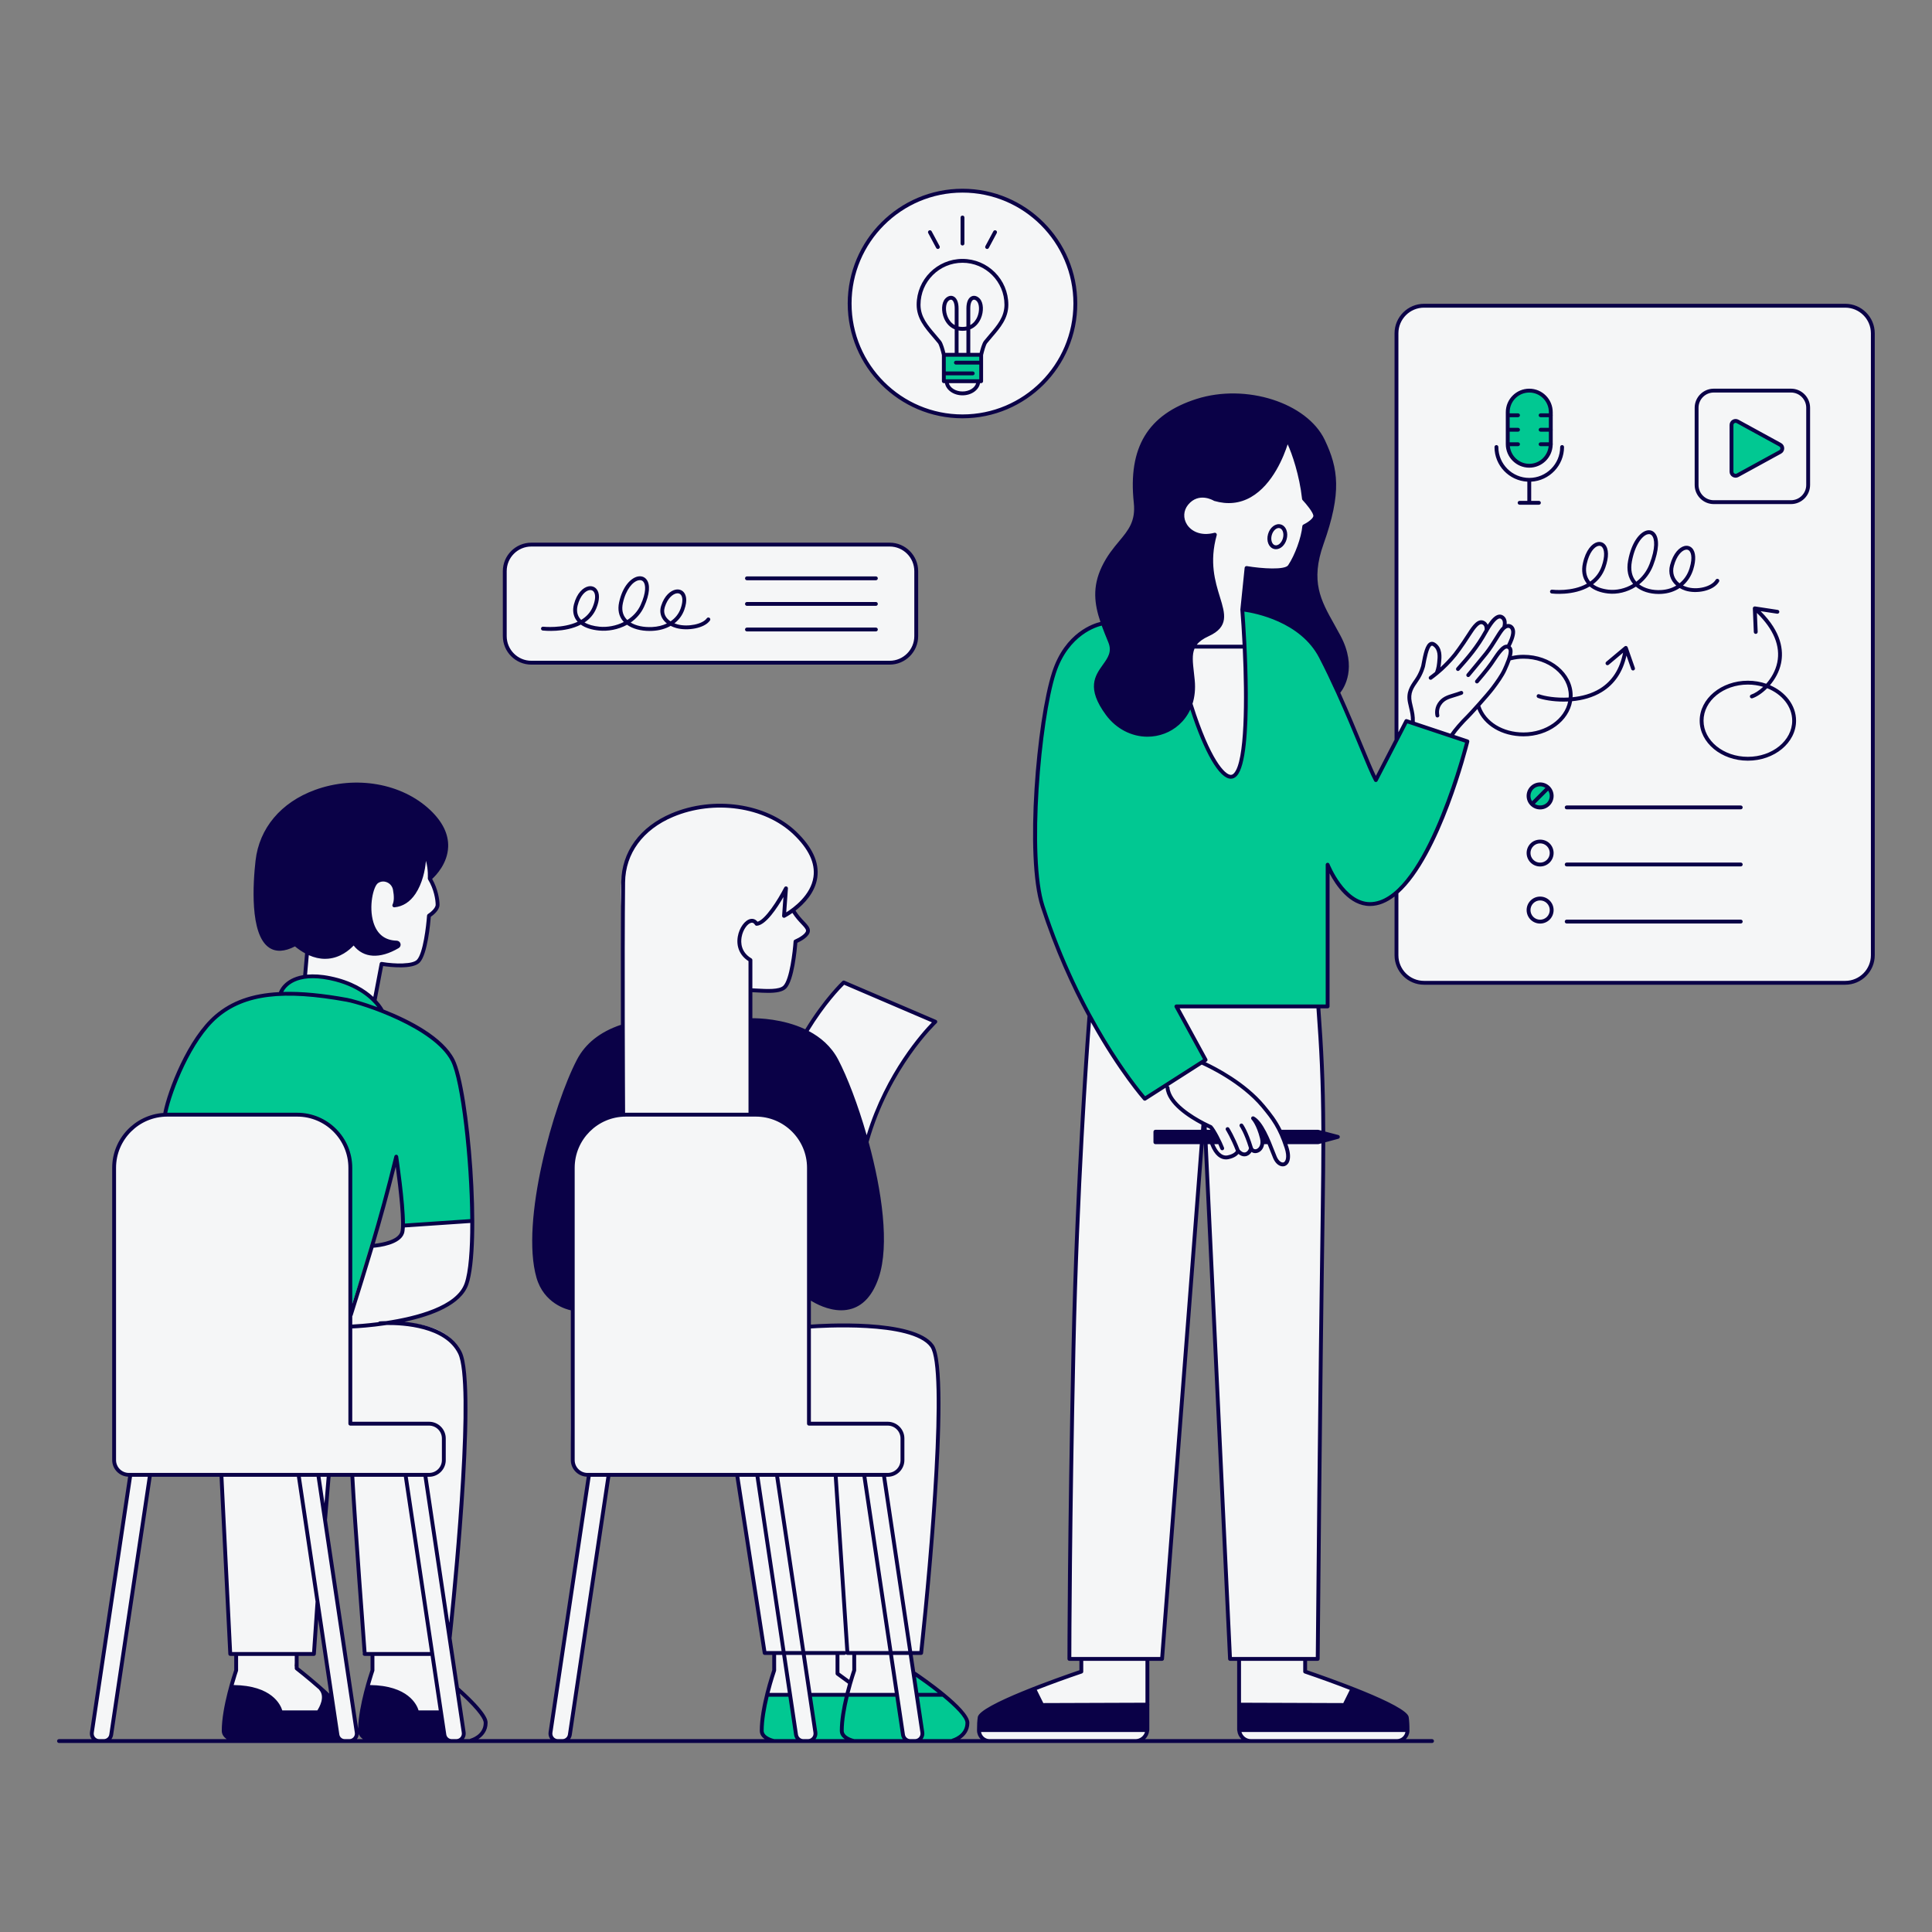 <?xml version="1.0" encoding="UTF-8" standalone="no"?>
<svg xmlns="http://www.w3.org/2000/svg" xmlns:xlink="http://www.w3.org/1999/xlink" width="1080" zoomAndPan="magnify" viewBox="0 0 810 810" height="1080" preserveAspectRatio="xMidYMid meet" version="1.0"><rect x="0" y="0" width="810" height="810" fill="#808080" stroke="none"/><defs><clipPath id="b51e294172"><path d="M 38 80 L 785.93 80 L 785.93 731 L 38 731 Z M 38 80 " clip-rule="nonzero"/></clipPath><clipPath id="a874c8dd6b"><path d="M 23.93 79 L 785.93 79 L 785.93 731 L 23.93 731 Z M 23.93 79 " clip-rule="nonzero"/></clipPath></defs><g clip-path="url(#b51e294172)"><path fill="#f5f6f7" d="M 589.805 720.004 C 590.039 721.668 590.121 723.328 590.117 724.805 C 590.117 727.656 587.766 729.945 584.914 729.945 L 525.195 729.945 C 522.047 729.945 519.492 727.395 519.492 724.246 L 519.492 696.242 C 519.492 695.836 519.164 695.504 518.754 695.504 L 516.402 695.504 C 516.008 695.504 515.68 695.195 515.664 694.801 L 505.402 479.105 C 505.359 478.18 504 478.16 503.93 479.082 L 487.25 694.82 C 487.223 695.207 486.902 695.504 486.516 695.504 L 481.789 695.504 C 481.379 695.504 481.051 695.836 481.051 696.242 L 481.051 724.246 C 481.051 727.395 478.496 729.945 475.348 729.945 L 415.629 729.945 C 412.777 729.945 410.426 727.656 410.422 724.805 C 410.422 723.328 410.5 721.668 410.738 720.004 C 411.402 715.352 448.145 702.613 452.855 701 C 453.156 700.898 453.352 700.617 453.352 700.301 L 453.352 696.242 C 453.352 695.836 453.02 695.504 452.613 695.504 L 449.086 695.504 C 448.68 695.504 448.348 695.176 448.348 694.77 C 448.355 688.281 448.465 639.383 450.055 565.543 C 451.699 489.188 457 425.934 457 425.934 L 487.43 427.449 L 493.207 421.395 L 551.523 422.223 L 552.715 422.277 C 554.457 446.066 555.223 461.867 554.578 505.188 C 553.418 583.238 552.547 685.273 552.465 694.785 C 552.461 695.191 552.133 695.504 551.727 695.504 L 547.93 695.504 C 547.523 695.504 547.191 695.836 547.191 696.242 L 547.191 700.301 C 547.191 700.617 547.387 700.898 547.688 701 C 552.398 702.613 589.141 715.352 589.805 720.004 Z M 773.637 128.18 L 597.031 128.18 C 590.652 128.18 585.48 133.352 585.48 139.734 L 585.48 400.492 C 585.48 406.871 590.652 412.043 597.031 412.043 L 773.637 412.043 C 780.016 412.043 785.191 406.871 785.191 400.492 L 785.191 139.734 C 785.191 133.352 780.016 128.18 773.637 128.18 Z M 464.324 299.27 C 474.422 312.949 494.035 309.883 499.027 295.277 C 501.438 302.086 507.625 318.871 511.227 322.305 C 515.766 326.637 519.891 330.145 521.336 312.195 C 522.777 294.25 521.816 271.488 520.715 255.535 C 553.449 257.184 560.945 290.328 560.945 290.328 C 560.945 290.328 569.199 281.871 561.359 267.02 C 554.766 254.523 547.535 246.387 554.137 227.82 C 561.488 207.156 560.535 197.082 554.688 184.801 C 547.758 170.234 522.965 161.312 501.914 168.023 C 480.867 174.734 473.824 188.82 476.152 210.699 C 477.527 223.625 468.449 225.828 462.672 237.93 C 457.246 249.301 461.023 258.285 465.422 269.012 C 469.824 279.738 450.98 281.188 464.324 299.27 Z M 384.137 266.695 L 384.137 239.465 C 384.137 233.312 379.148 228.324 372.996 228.324 L 222.766 228.324 C 216.613 228.324 211.625 233.312 211.625 239.465 L 211.625 266.695 C 211.625 272.848 216.613 277.836 222.766 277.836 L 372.996 277.836 C 379.148 277.836 384.137 272.848 384.137 266.695 Z M 230.797 726.355 C 230.512 728.246 231.977 729.945 233.887 729.945 L 235.816 729.945 C 237.367 729.945 238.68 728.812 238.91 727.281 L 255.121 618.754 L 246.867 618.754 Z M 38.512 726.355 C 38.23 728.246 39.695 729.945 41.605 729.945 L 43.535 729.945 C 45.082 729.945 46.398 728.812 46.625 727.281 L 62.84 618.754 L 54.586 618.754 Z M 197.629 511.891 L 169.156 513.953 C 169.156 513.953 169.219 514.16 169.242 514.508 C 169.352 516.191 168.582 521.203 155.816 522.344 C 154.086 527.945 149.262 541.387 146.875 547.984 L 146.875 489.613 C 146.875 477.309 136.898 467.332 124.594 467.332 L 70.129 467.332 C 57.82 467.332 47.848 477.309 47.848 489.613 L 47.848 612.152 C 47.848 615.57 50.617 618.34 54.035 618.34 L 92.203 618.34 L 96.812 693.156 L 98.875 693.293 L 99.148 700.996 L 96.535 707.324 C 96.535 707.324 113.316 705.258 117.719 718.051 C 123.633 718.051 133.258 718.051 133.258 718.051 C 133.258 718.051 137.109 715.574 135.324 708.699 C 130.234 704.023 123.492 698.52 123.492 698.52 L 124.457 693.293 L 131.195 693.434 L 133.113 671.43 L 141.457 727.281 C 141.688 728.812 143 729.945 144.551 729.945 L 146.48 729.945 C 148.391 729.945 149.855 728.246 149.574 726.359 L 136.211 636.898 L 137.875 618.34 L 147.434 618.34 L 153.066 693.57 L 155.953 693.57 L 155.953 700.309 L 153.754 707.047 C 153.754 707.047 169.297 704.711 175.074 718.188 C 181 718.188 183.656 717.852 184.848 717.578 L 186.297 727.281 C 186.523 728.812 187.84 729.945 189.391 729.945 L 191.32 729.945 C 193.23 729.945 194.695 728.246 194.41 726.355 L 188.363 685.871 L 188.828 684.219 L 193.367 634.57 L 195.293 594.41 C 195.293 594.41 196.941 576.254 191.441 564.703 C 185.938 553.148 163.793 554.387 163.793 554.387 C 163.793 554.387 183.738 552.188 192.953 542.559 C 199.418 535.82 197.629 511.891 197.629 511.891 Z M 160.492 403.895 C 160.492 403.895 171.941 404.41 174.934 403.379 C 177.926 400.387 180.301 383.883 180.301 383.883 C 180.301 383.883 182.465 382.852 183.289 379.965 C 184.012 375.633 180.301 368.414 180.301 368.414 C 180.301 368.414 180.301 359.746 178.031 358.098 C 176.895 377.281 167.816 379.348 165.445 379.449 C 166.27 377.594 166.891 369.34 161.422 368.824 C 155.953 368.309 153.477 374.223 154.992 384.398 C 156.504 394.578 164.07 395.68 167.094 395.68 C 159.254 403.516 151.004 398.977 147.703 395.402 C 140.137 405.992 128.723 399.117 128.723 399.117 L 127.895 408.742 C 146.465 409.051 156.883 418.543 156.883 418.543 Z M 394.727 710.484 C 389.684 706.016 385.238 702.93 382.973 701.449 L 381.719 693.051 L 386.336 693.156 C 386.336 693.156 387.645 678.371 391.152 637.523 C 394.656 596.68 393.215 570.273 391.77 567.18 C 390.324 564.082 389.227 557.828 370.246 556.449 C 355.57 555.387 344.051 556.133 339.566 556.523 L 339.574 555.902 C 339.574 555.902 339.574 555.902 339.574 544.074 C 364.879 557.965 368.32 534.172 369.832 523.031 C 371.344 511.891 367.082 489.336 363.504 479.16 C 367.082 456.879 391.668 427.824 391.668 427.824 L 353.703 411.941 C 353.703 411.941 340.5 426.484 337.82 432.57 C 329.465 428.031 314.816 427.723 314.816 427.723 L 314.625 415.57 C 314.625 415.57 323.258 416.691 328.02 414.211 C 330.895 412.711 330.441 409.578 332.25 405.34 C 333.383 398.016 333.383 395.215 333.383 395.215 C 333.383 395.215 338.469 393.023 338.746 390.176 C 339.023 387.328 332.281 381.785 332.281 381.785 C 332.281 381.785 341.102 374.324 341.773 367.758 C 342.461 361.02 337.648 346.578 315.598 339.914 C 291.297 332.57 275.367 343.387 266.199 353.949 C 257.027 364.508 261.336 383.543 261.336 392.645 C 261.336 401.746 260.625 430.473 260.625 430.473 C 260.625 430.473 247.832 433.637 239.715 451.238 C 231.602 468.844 225 498 224.035 523.031 C 223.074 548.062 239.992 548.336 239.992 548.336 C 239.992 548.336 238.754 604.723 239.715 611.188 C 240.68 617.652 246.594 618.34 246.594 618.34 C 246.594 618.34 277.773 618.34 308.848 618.398 L 320.316 692.469 L 324.168 693.02 L 324.441 700.031 C 324.441 700.031 319.902 716.812 319.078 722.727 C 318.254 728.641 323.891 730.016 323.891 730.016 C 323.891 730.016 396.379 730.566 399.68 730.016 C 402.98 729.465 405.453 725.891 405.316 721.762 C 405.18 717.637 402.016 716.949 394.727 710.484 Z M 403.598 174.391 C 429.539 174.391 450.57 153.363 450.57 127.426 C 450.57 101.484 429.539 80.457 403.598 80.457 C 377.656 80.457 356.629 101.484 356.629 127.426 C 356.629 153.363 377.656 174.391 403.598 174.391 Z M 403.598 174.391 " fill-opacity="1" fill-rule="nonzero"/></g><path fill="#01c892" d="M 615.207 310.82 C 615.207 310.82 598.289 379.035 574.355 379.035 C 563.078 379.035 556.613 362.531 556.613 362.531 L 556.613 421.945 L 493.207 421.945 L 505.449 444.363 L 479.949 460.664 C 479.949 460.664 453.871 431.574 437.09 379.863 C 430.629 359.953 435.191 302.684 441.895 282.027 C 447.816 263.785 461.984 261.449 461.984 261.449 L 462.438 261.402 C 463.312 263.875 464.348 266.391 465.422 269.012 C 469.824 279.738 450.98 281.188 464.324 299.27 C 474.422 312.949 494.035 309.883 499.027 295.277 C 501.438 302.082 507.625 318.871 511.227 322.305 C 515.766 326.637 519.891 330.145 521.336 312.195 C 522.777 294.25 521.816 271.488 520.715 255.535 C 521.145 255.555 521.547 255.605 521.965 255.637 C 526.797 256.336 545.816 260.012 553.773 275.395 C 556.309 280.293 558.688 285.281 560.902 290.152 C 560.93 290.254 560.945 290.328 560.945 290.328 C 560.945 290.328 560.957 290.32 560.973 290.301 C 568.473 306.82 574.023 321.902 576.832 327.051 L 589.625 302.293 Z M 736.348 194.949 L 746.34 189.48 C 747.535 188.824 747.535 187.113 746.34 186.461 L 728.488 176.684 C 727.34 176.055 725.941 176.887 725.941 178.195 L 725.941 197.746 C 725.941 199.055 727.34 199.883 728.488 199.254 L 736.348 194.949 M 410.684 148.535 L 395.551 148.535 L 395.551 159.812 L 410.684 159.812 Z M 640.789 163.25 C 635.891 163.25 631.918 167.223 631.918 172.121 L 631.918 187.594 L 632.016 187.594 C 632.617 191.906 636.312 195.227 640.789 195.227 C 645.27 195.227 648.961 191.906 649.566 187.594 L 649.66 187.594 L 649.66 172.121 C 649.66 167.223 645.688 163.25 640.789 163.25 Z M 645.809 329.113 C 643.188 329.113 641.066 331.238 641.066 333.859 C 641.066 336.477 643.188 338.602 645.809 338.602 C 648.43 338.602 650.555 336.477 650.555 333.859 C 650.555 331.238 648.43 329.113 645.809 329.113 Z M 146.875 549.438 L 166.062 486.309 L 169.363 513.543 L 198.043 511.684 C 198.043 511.684 197.836 478.883 193.297 457.84 C 188.758 436.801 186.488 440.305 178.957 433.395 C 173.695 429.992 159.461 423.082 159.461 423.082 C 159.461 423.082 154.199 412.766 135.734 409.773 C 121.191 407.504 117.062 416.684 117.062 416.684 C 117.062 416.684 100.457 416.066 89.52 427.414 C 78.586 438.758 70.336 455.262 69.301 467.434 C 86.219 467.434 113.867 467.434 113.867 467.434 C 113.867 467.434 119.746 467.434 128.516 467.434 C 137.281 467.434 145.742 478.988 146.566 486.621 C 147.391 494.254 146.875 549.438 146.875 549.438 Z M 330.398 710.449 L 321.734 710.449 C 321.734 710.449 318.777 721.867 319.602 725.648 C 320.426 729.43 321.805 730.598 334.527 729.5 C 332.805 723.793 330.879 710.453 330.879 710.453 Z M 339.477 710.52 L 341.68 726.266 C 341.68 726.266 342.367 729.363 339.82 729.98 C 337.277 730.598 357.359 729.707 357.359 729.707 L 380.535 729.98 C 380.535 729.98 378.953 730.395 378.266 724.688 C 377.578 718.977 376.199 711.07 376.199 711.07 Z M 386.652 727.094 C 386.652 727.094 386.242 729.566 383.766 729.98 C 390.301 729.773 400.41 729.637 400.41 729.637 C 400.41 729.637 405.359 727.918 405.152 722.621 C 404.949 717.328 395.664 710.793 395.664 710.793 L 382.941 701.305 Z M 386.652 727.094 " fill-opacity="1" fill-rule="nonzero"/><g clip-path="url(#a874c8dd6b)"><path fill="#0a0147" d="M 773.637 127.371 L 597.031 127.371 C 590.215 127.371 584.672 132.918 584.672 139.734 L 584.672 310.121 L 576.84 325.281 C 575.484 322.496 573.645 318.039 571.406 312.621 C 568.797 306.309 565.594 298.555 561.918 290.43 C 563.508 288.418 569.074 279.902 562.074 266.641 C 561.18 264.945 560.27 263.328 559.391 261.754 C 553.758 251.723 549.312 243.801 554.898 228.094 C 562.594 206.453 561.109 196.418 555.418 184.453 C 547.992 168.852 522.379 160.652 501.668 167.254 C 481.246 173.766 472.883 187.598 475.348 210.785 C 476.176 218.547 473.09 222.242 469.188 226.922 C 466.824 229.758 464.145 232.973 461.945 237.582 C 457.883 246.086 458.84 253.301 461.363 260.75 C 458.727 261.348 446.582 264.98 441.125 281.781 C 434.547 302.055 429.598 359.395 436.32 380.109 C 442.199 398.227 449.258 413.609 455.945 425.965 C 455.727 428.738 450.844 491.344 449.25 565.523 C 447.559 644.023 447.539 695 447.539 695.504 C 447.539 695.949 447.902 696.312 448.348 696.312 L 452.543 696.312 L 452.543 700.25 C 444.363 703.039 410.664 714.812 409.938 719.891 C 409.703 721.535 409.605 723.359 409.625 725.297 C 409.625 725.312 409.617 725.324 409.617 725.336 C 409.617 725.348 409.625 725.359 409.625 725.367 C 409.625 725.434 409.621 725.496 409.621 725.559 C 409.648 726.949 410.223 728.207 411.129 729.137 L 402.516 729.137 C 404.359 727.926 406.402 725.797 406.402 722.312 C 406.402 716.281 386.266 702.559 383.969 701.012 C 383.887 700.961 383.801 700.93 383.711 700.906 L 382.652 693.828 L 386.199 693.828 C 386.613 693.828 386.957 693.516 387.004 693.105 C 387.527 688.309 399.73 575.488 391.395 563.82 C 383.262 552.43 344.199 555.027 339.969 555.348 L 339.969 545.301 C 341.949 546.539 347.059 549.344 352.676 549.344 C 354.188 549.344 355.738 549.141 357.27 548.648 C 362.277 547.031 366.023 542.664 368.398 535.668 C 373.039 521.984 369.707 499.113 364.164 478.801 C 372.922 447.699 392.488 429.137 392.688 428.953 C 392.887 428.766 392.977 428.492 392.93 428.223 C 392.883 427.953 392.703 427.727 392.453 427.617 L 354.059 411.168 C 353.766 411.043 353.422 411.102 353.191 411.316 C 353.113 411.387 345.59 418.434 337.605 431.543 C 328.246 427.121 318.062 426.883 315.434 426.902 L 315.434 415.988 C 316.039 416.016 316.648 416.047 317.289 416.082 C 318.859 416.172 320.5 416.262 322.074 416.262 C 325.25 416.262 328.145 415.891 329.633 414.359 C 332.887 411.004 334.078 398.012 334.293 395.273 C 335.805 394.574 339.555 392.602 339.555 390.176 C 339.555 388.836 338.488 387.703 337.137 386.277 C 336.059 385.133 334.719 383.707 333.52 381.781 C 337.125 378.988 341.738 374.27 342.652 367.914 C 343.559 361.578 340.551 355.07 333.711 348.57 C 321.211 336.695 299.273 333.516 281.547 341.004 C 268.289 346.605 260.602 357.137 260.457 369.895 C 260.277 385.875 260.273 409.656 260.316 429.66 C 251.648 432.57 245.438 437.473 241.891 444.262 C 232.07 463.051 218.164 512.012 224.91 535.633 C 228.031 546.551 237.648 549.008 239.32 549.355 L 239.32 612.152 C 239.32 615.898 242.293 618.941 246 619.113 L 229.996 726.238 C 229.844 727.27 230.121 728.305 230.734 729.137 L 200.535 729.137 C 202.379 727.922 204.422 725.797 204.422 722.312 C 204.422 721.309 204.422 718.254 192.594 707.664 C 192.543 707.617 192.48 707.59 192.422 707.562 L 189.301 686.68 C 189.32 686.621 189.348 686.566 189.355 686.504 C 189.82 682.223 200.715 581.441 193.539 566.824 C 189.137 557.844 177.977 555 169.555 554.172 C 181.105 551.707 193.34 547.109 196.328 538.562 C 202.082 522.121 197.027 456.875 190.508 444.133 C 185.711 434.758 171.93 427.613 160.809 423.246 C 160.805 423.242 160.805 423.242 160.805 423.238 C 160.723 423.074 159.883 421.449 157.906 419.324 L 160.625 405.02 C 163.461 405.43 173.027 406.555 175.953 403.543 C 179.246 400.148 180.426 386.902 180.621 384.367 C 181.633 383.672 184.27 381.633 184.27 379.312 C 184.27 377.23 183.594 372.711 181.184 368.488 C 182.785 367.023 187.617 362.055 187.891 355.082 C 188.098 349.746 185.57 344.547 180.379 339.625 C 168.496 328.367 149.09 324.973 132.086 331.172 C 117.773 336.395 108.676 347.219 107.133 360.871 C 106.105 369.977 104.594 391.758 112.828 397.297 C 115.664 399.207 119.309 399.031 123.668 396.785 C 125.078 397.949 126.492 398.902 127.91 399.68 L 127.105 408.828 C 118.965 410.215 117.051 415.609 116.949 415.918 C 116.945 415.93 116.949 415.938 116.945 415.949 C 105.59 416.543 97.051 419.652 90.234 425.457 C 78.695 435.285 70.395 456.938 68.512 466.348 C 68.492 466.434 68.5 466.52 68.512 466.605 C 56.535 467.441 47.039 477.426 47.039 489.609 L 47.039 612.152 C 47.039 615.898 50.008 618.941 53.715 619.113 L 37.715 726.238 C 37.559 727.27 37.84 728.305 38.453 729.137 L 24.738 729.137 C 24.293 729.137 23.93 729.5 23.93 729.945 C 23.93 730.391 24.293 730.754 24.738 730.754 L 600.387 730.754 C 600.836 730.754 601.195 730.391 601.195 729.945 C 601.195 729.5 600.836 729.137 600.387 729.137 L 589.414 729.137 C 590.316 728.207 590.895 726.949 590.922 725.559 C 590.922 725.496 590.914 725.434 590.918 725.367 C 590.918 725.355 590.922 725.348 590.922 725.336 C 590.922 725.324 590.914 725.312 590.914 725.297 C 590.938 723.371 590.84 721.547 590.602 719.891 C 589.875 714.812 556.18 703.039 548 700.25 L 548 696.312 L 552.457 696.312 C 552.902 696.312 553.262 695.953 553.266 695.512 C 553.277 694.426 554.184 586.199 555.387 505.199 C 555.539 495.09 555.609 486.488 555.613 478.914 L 561.121 477.426 C 561.477 477.332 561.723 477.012 561.719 476.645 C 561.719 476.277 561.469 475.957 561.113 475.867 L 555.605 474.426 C 555.523 452.699 554.793 439.66 553.562 422.754 L 556.613 422.754 C 557.062 422.754 557.422 422.395 557.422 421.945 L 557.422 366.168 C 560.027 371.133 565.812 379.844 574.355 379.844 C 577.973 379.844 581.418 378.371 584.672 375.871 L 584.672 400.492 C 584.672 407.305 590.215 412.852 597.031 412.852 L 773.637 412.852 C 780.453 412.852 785.996 407.305 785.996 400.492 L 785.996 139.734 C 785.996 132.918 780.453 127.371 773.637 127.371 Z M 192.09 567.535 C 198.086 579.754 190.637 658.094 188.363 680.41 L 179.215 619.148 L 179.887 619.148 C 183.746 619.148 186.883 616.008 186.883 612.152 L 186.883 603.074 C 186.883 599.215 183.746 596.078 179.887 596.078 L 147.684 596.078 L 147.684 556.953 C 149.75 556.859 155.414 556.523 162.195 555.504 C 169.125 555.434 186.633 556.41 192.09 567.535 Z M 194.805 538.031 C 191.445 547.625 174.637 551.949 161.855 553.875 C 160.359 553.906 159.383 553.98 159.188 553.996 C 158.945 554.016 158.742 554.148 158.609 554.328 C 153.457 554.988 149.359 555.246 147.684 555.328 L 147.684 551.77 C 147.746 551.691 147.824 551.633 147.852 551.535 C 151.086 541.211 153.93 532.121 156.613 523.109 C 159.051 522.91 167.785 521.863 169.375 517.098 C 169.562 516.535 169.672 515.672 169.727 514.605 L 197.172 512.742 C 197.188 523.812 196.488 533.215 194.805 538.031 Z M 157.105 521.445 C 160.121 511.246 162.953 501.043 165.918 489.168 C 167.152 498.242 168.902 513.402 167.84 516.586 C 166.77 519.809 160.543 521.09 157.105 521.445 Z M 182.652 379.312 C 182.652 380.848 180.258 382.699 179.414 383.227 C 179.195 383.363 179.055 383.598 179.039 383.855 C 178.746 388.102 177.414 399.715 174.793 402.418 C 172.961 404.305 165.859 404.281 160.113 403.305 C 159.68 403.23 159.266 403.52 159.184 403.949 L 156.52 417.953 C 153.16 414.84 147.539 411.172 138.582 409.328 C 134.629 408.516 131.414 408.379 128.746 408.625 L 129.461 400.453 C 131.734 401.469 134.004 401.996 136.258 401.996 C 136.672 401.996 137.086 401.98 137.5 401.945 C 142.719 401.508 146.434 398.359 148.262 396.414 C 152.441 401.715 159.262 402.121 167.145 397.488 C 167.789 397.109 168.098 396.375 167.91 395.656 C 167.723 394.918 167.078 394.406 166.309 394.383 C 161.352 394.246 158.07 391.652 156.547 386.668 C 154.523 380.035 156.516 371.652 158.457 370.266 C 159.566 369.504 160.934 369.363 162.203 369.891 C 163.543 370.441 164.5 371.617 164.766 373.035 C 165.289 375.805 165.223 377.945 164.586 379.227 C 164.453 379.488 164.473 379.801 164.641 380.043 C 164.805 380.285 165.094 380.414 165.383 380.391 C 168.926 380.055 171.887 378.148 174.188 374.73 C 177.039 370.492 178.254 364.848 178.574 360.895 C 179.633 364.633 179.359 368.195 179.355 368.242 C 179.355 368.262 179.367 368.277 179.367 368.301 C 179.367 368.418 179.391 368.535 179.441 368.648 C 179.453 368.668 179.453 368.688 179.465 368.707 C 179.469 368.715 179.469 368.723 179.473 368.73 C 181.984 372.816 182.652 377.305 182.652 379.312 Z M 138.254 410.91 C 150.219 413.371 156.027 419.336 158.242 422.27 C 152.109 420.004 147.164 418.676 145.645 418.398 C 135.215 416.5 126.359 415.648 118.734 415.863 C 119.703 413.949 123.945 407.973 138.254 410.91 Z M 91.281 426.688 C 102.504 417.129 118.676 415.125 145.355 419.992 C 152.312 421.258 182.016 431.082 189.07 444.867 C 193.281 453.098 196.98 485.977 197.168 511.121 L 169.766 512.984 C 169.777 504.016 167.07 485.742 166.934 484.816 C 166.934 484.812 166.93 484.812 166.93 484.812 C 166.922 484.75 166.891 484.695 166.867 484.641 C 166.773 484.395 166.574 484.211 166.324 484.152 C 166.324 484.148 166.32 484.152 166.32 484.148 C 166.223 484.129 166.121 484.121 166.012 484.137 C 166.012 484.137 166.012 484.137 166.008 484.137 C 165.777 484.172 165.578 484.312 165.453 484.512 C 165.41 484.582 165.371 484.656 165.348 484.738 C 165.348 484.738 165.348 484.742 165.348 484.742 C 161.926 498.734 158.73 510.293 155.277 521.93 C 155.199 522.059 155.148 522.199 155.152 522.359 C 152.832 530.16 150.391 538.012 147.684 546.664 L 147.684 489.609 C 147.684 476.879 137.328 466.523 124.594 466.523 L 70.129 466.523 C 70.129 466.523 70.125 466.523 70.125 466.523 C 71.965 457.52 80.238 436.098 91.281 426.688 Z M 48.652 612.152 L 48.652 489.609 C 48.652 477.773 58.289 468.141 70.129 468.141 L 124.594 468.141 C 136.434 468.141 146.066 477.773 146.066 489.609 L 146.066 596.883 C 146.066 597.332 146.43 597.691 146.875 597.691 L 179.887 597.691 C 182.855 597.691 185.27 600.105 185.27 603.074 L 185.27 612.152 C 185.27 615.117 182.855 617.531 179.887 617.531 L 54.035 617.531 C 51.066 617.531 48.652 615.117 48.652 612.152 Z M 152.859 694.238 L 155.352 694.238 L 155.352 700.172 C 154.82 701.719 150.402 714.887 150.148 724.75 L 137.078 637.238 C 137.082 637.215 137.094 637.195 137.094 637.172 L 138.594 619.148 L 146.926 619.148 C 147.805 636.336 152.012 692.098 152.055 692.668 C 152.062 692.801 152.113 692.918 152.18 693.023 C 152.105 693.145 152.051 693.277 152.051 693.434 C 152.051 693.879 152.414 694.238 152.859 694.238 Z M 156.922 700.574 C 156.953 700.488 156.969 700.398 156.969 700.309 L 156.969 694.238 L 180.297 694.238 C 180.383 694.238 180.461 694.215 180.535 694.191 L 183.961 717.105 L 175.496 717.105 C 174.762 714.676 171.109 706.664 155.105 706.465 C 156.086 703.012 156.902 700.633 156.922 700.574 Z M 180.297 692.625 L 153.656 692.625 C 153.656 692.598 153.668 692.574 153.664 692.547 C 153.621 691.98 149.43 636.406 148.543 619.148 L 169.328 619.148 L 180.301 692.625 C 180.301 692.625 180.301 692.625 180.297 692.625 Z M 136.973 619.148 L 136.043 630.316 L 134.375 619.148 Z M 123.895 700.121 C 123.957 700.168 128.723 703.863 133.773 708.34 C 133.805 708.41 133.836 708.484 133.891 708.543 C 136.434 711.441 133.848 715.875 133.043 717.105 L 118.348 717.105 C 117.613 714.676 113.961 706.664 97.957 706.465 C 98.934 703.012 99.754 700.633 99.773 700.574 C 99.805 700.488 99.82 700.398 99.82 700.309 L 99.82 694.238 L 123.578 694.238 L 123.578 699.48 C 123.578 699.734 123.695 699.969 123.895 700.121 Z M 125.195 699.09 L 125.195 694.238 L 131.609 694.238 C 132.035 694.238 132.387 693.91 132.414 693.488 L 133.418 678.918 L 138.07 710.074 C 132.711 705.031 126.629 700.211 125.195 699.09 Z M 132.297 671.613 L 130.855 692.625 L 97.305 692.625 L 93.672 619.148 L 124.488 619.148 L 132.316 671.547 C 132.312 671.57 132.301 671.59 132.297 671.613 Z M 43.535 729.137 L 41.605 729.137 C 40.93 729.137 40.289 728.844 39.848 728.332 C 39.406 727.824 39.211 727.145 39.312 726.477 L 55.344 619.148 L 61.961 619.148 L 45.828 727.16 C 45.656 728.305 44.691 729.137 43.535 729.137 Z M 46.703 729.137 C 47.066 728.641 47.328 728.055 47.426 727.402 L 63.598 619.148 L 92.055 619.148 L 95.73 693.473 C 95.75 693.902 96.105 694.238 96.535 694.238 L 98.203 694.238 L 98.203 700.172 C 97.656 701.766 92.977 715.676 92.977 725.613 C 92.977 727.215 93.91 728.348 95.023 729.137 Z M 148.234 728.332 C 147.793 728.844 147.156 729.137 146.48 729.137 L 144.551 729.137 C 143.395 729.137 142.43 728.305 142.258 727.16 L 126.121 619.148 L 132.742 619.148 L 148.773 726.477 C 148.871 727.145 148.676 727.82 148.234 728.332 Z M 149.633 729.137 C 150.086 728.52 150.363 727.797 150.402 727.039 C 150.758 727.918 151.422 728.605 152.172 729.137 Z M 193.074 728.332 C 192.633 728.844 191.996 729.137 191.32 729.137 L 189.391 729.137 C 188.23 729.137 187.266 728.305 187.098 727.16 L 170.961 619.148 L 177.578 619.148 L 193.613 726.477 C 193.711 727.145 193.516 727.82 193.074 728.332 Z M 196.895 729.137 L 194.473 729.137 C 195.086 728.305 195.363 727.27 195.211 726.238 L 192.789 710.023 C 201.449 717.957 202.805 721.121 202.805 722.312 C 202.805 727.387 197.441 728.898 197.211 728.961 C 197.09 728.992 196.984 729.059 196.895 729.137 Z M 393.176 709.746 L 385.031 709.746 L 384.023 703.008 C 386.895 704.973 390.125 707.328 393.176 709.746 Z M 390.082 564.762 C 396.43 573.645 389.887 651.578 385.473 692.211 L 382.41 692.211 L 371.496 619.148 L 372.172 619.148 C 376.027 619.148 379.168 616.008 379.168 612.152 L 379.168 603.074 C 379.168 599.215 376.027 596.078 372.172 596.078 L 339.969 596.078 L 339.969 556.965 C 343.016 556.742 382.457 554.082 390.082 564.762 Z M 325.391 700.309 L 325.391 693.828 L 327.926 693.828 L 330.305 709.746 L 322.641 709.746 C 323.961 704.582 325.316 700.652 325.344 700.574 C 325.375 700.488 325.391 700.398 325.391 700.309 Z M 321.285 692.211 L 309.98 619.148 L 316.773 619.148 L 327.684 692.211 Z M 318.406 619.148 L 325.023 619.148 L 335.938 692.211 L 329.32 692.211 Z M 326.66 619.148 L 349.578 619.148 L 354.43 692.32 C 354.316 692.254 354.191 692.211 354.047 692.211 L 337.574 692.211 Z M 351.199 619.148 L 361.609 619.148 L 372.523 692.211 L 356.043 692.211 Z M 350.316 693.828 L 350.316 701.684 C 350.316 701.945 350.441 702.188 350.656 702.34 C 350.656 702.344 352.488 703.656 355.551 705.91 C 355.215 707.082 354.867 708.367 354.52 709.746 L 340.191 709.746 L 337.812 693.828 Z M 351.934 701.27 L 351.934 693.828 L 354.047 693.828 C 354.305 693.828 354.52 693.703 354.668 693.52 C 354.816 693.703 355.035 693.828 355.285 693.828 L 357.332 693.828 L 357.332 700.172 C 357.176 700.633 356.668 702.141 356.031 704.262 C 353.984 702.754 352.547 701.715 351.934 701.27 Z M 358.902 700.574 C 358.934 700.488 358.949 700.398 358.949 700.309 L 358.949 693.828 L 372.766 693.828 L 375.145 709.746 L 356.203 709.746 C 357.52 704.582 358.879 700.652 358.902 700.574 Z M 363.246 619.148 L 369.863 619.148 L 380.777 692.211 L 374.16 692.211 Z M 353.914 412.863 L 390.715 428.633 C 386.891 432.539 371.418 449.551 363.355 475.918 C 359.668 463.039 355.184 451.445 351.43 444.266 C 348.492 438.645 343.949 434.844 339.059 432.27 C 345.879 421.09 352.32 414.434 353.914 412.863 Z M 335.965 387.387 C 337.066 388.555 337.941 389.477 337.941 390.176 C 337.941 391.418 335.172 393.152 333.207 393.984 C 332.926 394.105 332.738 394.371 332.715 394.676 C 332.426 398.922 331.094 410.535 328.473 413.234 C 326.762 414.996 321.559 414.699 317.379 414.469 C 316.707 414.434 316.066 414.398 315.434 414.371 L 315.434 402.512 C 315.434 402.227 315.281 401.961 315.035 401.812 C 310.574 399.18 310.543 395.105 310.918 392.914 C 311.48 389.664 313.461 387.168 314.961 386.875 C 315.191 386.832 315.883 386.695 316.531 387.746 C 316.688 387.996 316.965 388.141 317.27 388.125 C 321.086 387.887 325.875 380.562 328.461 376.082 L 327.902 383.93 C 327.879 384.223 328.02 384.5 328.262 384.66 C 328.504 384.82 328.816 384.836 329.078 384.707 C 329.234 384.625 330.512 383.953 332.223 382.75 C 333.484 384.746 334.855 386.211 335.965 387.387 Z M 262.074 369.914 C 262.211 357.828 269.539 347.832 282.176 342.492 C 299.336 335.242 320.543 338.289 332.598 349.742 C 339.035 355.855 341.879 361.891 341.051 367.68 C 339.957 375.352 332.629 380.645 329.621 382.52 L 330.34 372.492 C 330.367 372.109 330.121 371.758 329.75 371.656 C 329.379 371.555 328.988 371.727 328.812 372.066 C 326.137 377.312 320.859 385.578 317.59 386.441 C 316.816 385.477 315.793 385.062 314.652 385.289 C 312.297 385.746 309.957 388.977 309.328 392.637 C 308.59 396.914 310.223 400.652 313.816 402.961 L 313.816 466.523 L 262.41 466.523 C 262.297 466.523 262.188 466.539 262.074 466.539 C 262.047 462.254 261.719 401.156 262.074 369.914 Z M 240.938 612.152 L 240.938 489.609 C 240.938 477.773 250.57 468.141 262.41 468.141 L 316.879 468.141 C 328.719 468.141 338.352 477.773 338.352 489.609 L 338.352 596.883 C 338.352 597.332 338.715 597.691 339.16 597.691 L 372.172 597.691 C 375.137 597.691 377.551 600.105 377.551 603.074 L 377.551 612.152 C 377.551 615.117 375.137 617.531 372.172 617.531 L 246.32 617.531 C 243.352 617.531 240.938 615.117 240.938 612.152 Z M 235.816 729.137 L 233.891 729.137 C 233.215 729.137 232.574 728.844 232.133 728.332 C 231.691 727.82 231.496 727.145 231.594 726.477 L 247.629 619.148 L 254.246 619.148 L 238.109 727.16 C 237.941 728.305 236.977 729.137 235.816 729.137 Z M 238.977 729.137 C 239.348 728.637 239.613 728.051 239.711 727.402 L 255.879 619.148 L 308.344 619.148 L 319.793 693.141 C 319.855 693.535 320.195 693.828 320.59 693.828 L 323.773 693.828 L 323.773 700.172 C 323.227 701.766 318.547 715.676 318.547 725.613 C 318.547 727.215 319.477 728.348 320.594 729.137 Z M 324.602 729.137 C 324.039 729.008 320.164 728.035 320.164 725.613 C 320.164 721.227 321.137 715.93 322.242 711.344 C 322.277 711.348 322.309 711.363 322.344 711.363 L 330.547 711.363 L 332.941 727.402 C 333.039 728.051 333.305 728.637 333.676 729.137 Z M 340.52 728.332 C 340.078 728.844 339.438 729.137 338.762 729.137 L 336.836 729.137 C 335.676 729.137 334.711 728.305 334.543 727.16 L 329.562 693.828 L 336.18 693.828 L 341.059 726.477 C 341.156 727.145 340.961 727.82 340.52 728.332 Z M 341.918 729.137 C 342.531 728.305 342.809 727.27 342.656 726.238 L 340.434 711.363 L 354.125 711.363 C 353.043 715.938 352.105 721.172 352.105 725.613 C 352.105 727.215 353.039 728.348 354.152 729.137 Z M 358.16 729.137 C 357.598 729.008 353.723 728.035 353.723 725.613 C 353.723 721.234 354.695 715.945 355.797 711.363 L 375.387 711.363 L 377.781 727.402 C 377.879 728.051 378.145 728.637 378.516 729.137 Z M 385.359 728.332 C 384.918 728.844 384.277 729.137 383.602 729.137 L 381.672 729.137 C 380.516 729.137 379.551 728.305 379.379 727.16 L 374.402 693.828 L 381.02 693.828 L 385.895 726.477 C 385.996 727.145 385.801 727.82 385.359 728.332 Z M 398.875 729.137 L 386.754 729.137 C 387.367 728.305 387.648 727.27 387.496 726.238 L 385.273 711.363 L 395.18 711.363 C 400.488 715.742 404.785 720.059 404.785 722.312 C 404.785 727.387 399.422 728.898 399.195 728.961 C 399.07 728.992 398.965 729.059 398.875 729.137 Z M 498.098 211.648 C 502.566 206.168 508.652 209.781 508.91 209.938 C 508.969 209.977 509.039 210.008 509.109 210.027 C 514.633 211.625 519.793 211.09 524.441 208.43 C 533.727 203.121 538.363 190.957 539.859 186.273 C 541.629 190.023 544.82 199.258 545.898 209.191 C 545.914 209.367 545.992 209.531 546.109 209.656 C 547.738 211.383 550.398 214.664 550.629 216.133 C 550.809 217.273 548.254 219.074 546.469 219.934 C 546.215 220.059 546.043 220.305 546.016 220.586 C 545.551 225.465 542.934 232.66 540.062 236.973 C 538.703 239.012 529.125 238.418 522.758 237.344 C 522.539 237.309 522.312 237.359 522.137 237.496 C 521.957 237.633 521.844 237.836 521.82 238.059 L 520.047 255.348 C 520.043 255.371 520.027 255.391 520.023 255.418 C 520.023 255.441 520.031 255.461 520.031 255.484 L 520.023 255.555 C 520.359 259.789 520.695 264.859 520.961 270.301 L 501.758 270.301 C 502.777 268.973 504.355 267.809 506.746 266.723 C 515.32 262.824 513.625 257.332 511.484 250.383 C 509.461 243.832 506.949 235.684 510.109 224.387 C 510.188 224.105 510.113 223.809 509.906 223.602 C 509.707 223.395 509.414 223.312 509.129 223.387 C 503.285 224.902 499.371 222.594 497.656 219.922 C 495.969 217.293 496.145 214.047 498.098 211.648 Z M 517.363 324.18 C 516.938 324.641 516.504 324.867 516.039 324.867 C 513.566 324.867 507.414 318.629 500.031 295.242 C 500.012 295.191 499.977 295.152 499.953 295.105 C 500.863 292.242 501.258 288.914 500.887 285.094 C 500.785 284.012 500.668 282.98 500.555 281.996 C 500.07 277.715 499.707 274.508 500.809 271.918 L 521.039 271.918 C 522.023 293.113 521.961 319.199 517.363 324.18 Z M 449.156 694.695 C 449.168 687.883 449.289 638.66 450.863 565.559 C 452.305 498.645 456.418 441.16 457.367 428.562 C 469.027 449.539 479.188 461.02 479.352 461.203 C 479.508 461.379 479.73 461.469 479.953 461.469 C 480.102 461.469 480.254 461.43 480.387 461.344 L 488.68 456.039 C 488.68 456.047 488.68 456.051 488.68 456.059 C 489.258 462.969 498.465 468.758 503.703 471.516 L 503.535 473.676 L 484.402 473.676 C 483.957 473.676 483.594 474.035 483.594 474.484 L 483.594 478.883 C 483.594 479.328 483.957 479.691 484.402 479.691 L 503.02 479.691 L 486.449 694.695 Z M 525.719 468.121 C 525.703 468.113 525.688 468.113 525.672 468.105 C 525.621 468.086 525.574 468.074 525.523 468.062 C 525.469 468.051 525.418 468.035 525.367 468.035 C 525.32 468.035 525.277 468.043 525.234 468.051 C 525.176 468.059 525.117 468.066 525.062 468.086 C 525.027 468.102 524.992 468.121 524.961 468.141 C 524.898 468.172 524.844 468.207 524.793 468.254 C 524.785 468.262 524.773 468.266 524.766 468.273 C 524.746 468.297 524.738 468.324 524.719 468.348 C 524.688 468.383 524.648 468.414 524.625 468.457 C 524.617 468.477 524.617 468.496 524.609 468.512 C 524.594 468.551 524.586 468.59 524.574 468.633 C 524.559 468.695 524.543 468.754 524.543 468.82 C 524.543 468.855 524.551 468.891 524.555 468.926 C 524.562 468.992 524.57 469.055 524.594 469.117 C 524.605 469.156 524.629 469.188 524.648 469.223 C 524.68 469.277 524.711 469.332 524.754 469.379 C 524.762 469.391 524.766 469.402 524.777 469.414 C 524.797 469.434 526.82 471.484 528.273 477.316 C 528.961 480.078 527.703 481.496 526.691 481.777 C 526.422 481.852 525.539 482.012 525.234 481.012 C 523.113 474.059 521.191 471.473 521.109 471.367 C 520.844 471.008 520.336 470.945 519.98 471.207 C 519.625 471.477 519.555 471.984 519.82 472.34 C 519.84 472.363 521.637 474.824 523.637 481.32 C 523.59 481.891 523.066 482.797 522.234 483.098 C 521.25 483.441 520.324 482.715 519.699 481.992 C 517.543 476.398 515.438 473.074 515.348 472.934 C 515.105 472.559 514.605 472.453 514.23 472.688 C 513.855 472.926 513.746 473.426 513.984 473.805 C 514.008 473.836 516.082 477.129 518.168 482.52 C 518.16 482.527 518.156 482.531 518.152 482.539 C 518.121 482.59 517.426 483.836 514.719 484.391 C 512.023 484.953 510.223 482.332 509.098 479.691 L 510.789 479.691 C 511.133 480.438 511.438 481.145 511.66 481.734 C 511.785 482.055 512.09 482.254 512.418 482.254 C 512.512 482.254 512.609 482.238 512.703 482.203 C 513.121 482.047 513.332 481.578 513.172 481.16 C 512.191 478.562 509.555 473.395 508.16 471.938 C 508.086 471.859 507.996 471.797 507.895 471.754 C 507.852 471.734 506.691 471.234 504.992 470.355 C 504.945 470.324 504.898 470.297 504.844 470.277 C 499.945 467.727 490.812 462.168 490.289 455.922 C 490.266 455.641 490.086 455.414 489.855 455.289 L 503.836 446.352 C 506.156 447.383 520.309 453.934 528.973 464.348 C 533.172 469.402 535.914 473.066 538.605 481.34 C 539.836 485.137 539.02 486.996 538.172 487.32 C 537.402 487.613 536.125 486.895 535.289 484.98 C 535.043 484.414 534.73 483.609 534.359 482.652 C 532.539 477.965 529.492 470.113 525.719 468.121 Z M 505.902 472.621 C 506.453 472.883 506.875 473.074 507.098 473.172 C 507.211 473.301 507.344 473.488 507.48 473.676 L 505.953 473.676 Z M 453.609 701.594 C 453.938 701.484 454.16 701.176 454.16 700.832 L 454.16 696.312 L 480.242 696.312 L 480.242 713.875 L 437.414 714.023 L 434.668 708.48 C 440.613 706.16 447.156 703.781 453.609 701.594 Z M 476.086 729.137 L 414.898 729.137 C 413.094 729.137 411.625 727.863 411.309 726.145 L 480.055 726.145 C 479.551 727.867 477.973 729.137 476.086 729.137 Z M 480.074 729.137 C 481.016 728.234 481.629 727.02 481.789 725.656 C 481.832 725.559 481.859 725.449 481.859 725.336 C 481.859 725.293 481.84 725.258 481.836 725.219 C 481.836 725.141 481.859 725.066 481.859 724.984 L 481.859 714.949 C 481.887 714.863 481.91 714.773 481.91 714.676 C 481.91 714.582 481.887 714.496 481.859 714.414 L 481.859 696.312 L 487.199 696.312 C 487.621 696.312 487.973 695.988 488.004 695.566 L 504.637 479.691 L 504.699 479.691 L 514.891 695.543 C 514.91 695.973 515.266 696.312 515.695 696.312 L 518.684 696.312 L 518.684 724.984 C 518.684 725.066 518.703 725.141 518.707 725.219 C 518.703 725.258 518.684 725.293 518.684 725.336 C 518.684 725.453 518.711 725.559 518.754 725.66 C 518.914 727.02 519.527 728.234 520.469 729.137 Z M 585.645 729.137 L 524.453 729.137 C 522.57 729.137 520.992 727.867 520.484 726.145 L 589.234 726.145 C 588.918 727.863 587.449 729.137 585.645 729.137 Z M 565.922 708.5 L 563.18 714.023 L 520.301 713.875 L 520.301 696.312 L 546.383 696.312 L 546.383 700.832 C 546.383 701.176 546.605 701.484 546.934 701.594 C 553.402 703.789 559.961 706.172 565.922 708.5 Z M 553.773 505.172 C 552.621 582.492 551.742 684.613 551.656 694.695 L 516.469 694.695 L 506.312 479.691 L 507.355 479.691 C 509.34 484.773 511.883 486.086 513.969 486.086 C 514.344 486.086 514.703 486.043 515.043 485.977 C 517.508 485.469 518.699 484.434 519.227 483.793 C 520.152 484.57 521.016 484.801 521.707 484.801 C 522.137 484.801 522.5 484.715 522.777 484.617 C 523.625 484.312 524.289 483.672 524.723 482.961 C 525.16 483.277 525.688 483.453 526.27 483.453 C 526.543 483.453 526.832 483.414 527.125 483.336 C 528.535 482.945 529.715 481.633 530 479.691 L 531.438 479.691 C 531.98 480.992 532.457 482.223 532.852 483.238 C 533.234 484.219 533.555 485.047 533.809 485.625 C 534.859 488.031 536.465 489 537.812 489 C 538.145 489 538.457 488.941 538.746 488.832 C 540.383 488.207 541.734 485.742 540.141 480.84 C 540.012 480.445 539.883 480.066 539.754 479.691 L 552.625 479.691 C 552.695 479.691 552.766 479.68 552.836 479.664 L 553.996 479.348 C 553.992 486.812 553.918 495.27 553.773 505.172 Z M 553.988 474.004 L 552.828 473.703 C 552.762 473.684 552.695 473.676 552.625 473.676 L 537.301 473.676 C 535.316 469.629 533.102 466.789 530.215 463.316 C 522.16 453.633 509.543 447.227 505.453 445.316 L 505.883 445.043 C 506.238 444.816 506.359 444.348 506.156 443.977 L 494.57 422.754 L 551.941 422.754 C 553.168 439.566 553.898 452.531 553.988 474.004 Z M 574.355 378.23 C 563.766 378.23 557.43 362.398 557.367 362.238 C 557.227 361.879 556.855 361.672 556.465 361.738 C 556.082 361.812 555.805 362.145 555.805 362.531 L 555.805 421.137 L 493.207 421.137 C 492.922 421.137 492.656 421.289 492.512 421.535 C 492.367 421.777 492.359 422.082 492.5 422.332 L 504.379 444.09 L 480.105 459.605 C 476.586 455.473 453.188 426.852 437.859 379.613 C 431.352 359.555 436.301 301.887 442.664 282.277 C 447.969 265.938 460.168 262.676 461.902 262.289 C 462.703 264.496 463.613 266.73 464.559 269.035 L 464.676 269.32 C 466.285 273.238 464.473 275.773 462.371 278.707 C 459.09 283.301 455.371 288.5 463.672 299.75 C 468.008 305.621 474.469 308.867 481.078 308.867 C 483.508 308.867 485.957 308.43 488.328 307.52 C 492.5 305.922 496.672 302.602 499.043 297.438 C 504.969 315.648 511.281 326.48 516.039 326.48 C 516.965 326.48 517.809 326.078 518.547 325.277 C 526.008 317.203 522.277 263.938 521.699 256.418 C 526.141 257.055 545.227 260.625 553.059 275.766 C 555.582 280.645 557.961 285.633 560.172 290.5 C 560.195 290.609 560.242 290.711 560.312 290.805 C 564.035 299.012 567.277 306.859 569.914 313.238 C 572.586 319.711 574.699 324.824 576.125 327.438 C 576.266 327.695 576.539 327.855 576.832 327.855 C 576.836 327.855 576.84 327.855 576.844 327.855 C 577.141 327.855 577.414 327.688 577.551 327.422 L 590.023 303.277 L 614.234 311.348 C 612.332 318.641 596.094 378.23 574.355 378.23 Z M 599.145 284.66 C 599.301 284.883 599.551 285 599.801 285 C 599.965 285 600.129 284.949 600.273 284.848 C 601.125 284.238 601.957 283.586 602.781 282.91 C 602.805 282.895 602.828 282.879 602.848 282.859 C 605.637 280.57 608.254 277.93 610.652 274.969 C 610.68 274.934 613.27 271.637 616.648 266.336 C 618.367 263.641 620.141 261.215 621.43 261.754 C 622.523 262.211 622.504 263.52 622.449 264.035 C 622.391 264.145 622.332 264.234 622.273 264.344 C 618.59 271 614.91 275.156 610.648 279.965 C 610.355 280.301 610.387 280.809 610.719 281.105 C 610.871 281.242 611.062 281.309 611.254 281.309 C 611.477 281.309 611.699 281.219 611.859 281.035 C 616.184 276.152 619.918 271.938 623.688 265.129 C 623.719 265.07 623.746 265.031 623.773 264.977 C 623.883 264.871 623.965 264.742 624 264.586 C 626.375 260.445 627.84 259.496 628.512 259.324 C 628.809 259.246 629.055 259.285 629.305 259.445 C 630.473 260.184 630.055 262.105 629.891 262.703 C 629.66 262.914 629.43 263.141 629.215 263.41 C 628.359 264.465 627.508 265.832 626.527 267.418 C 625.363 269.289 624.043 271.41 622.426 273.461 C 620.625 275.742 615 282.469 614.945 282.535 C 614.66 282.879 614.703 283.391 615.047 283.676 C 615.195 283.801 615.383 283.863 615.566 283.863 C 615.797 283.863 616.027 283.766 616.184 283.574 C 616.242 283.504 621.879 276.762 623.695 274.461 C 625.367 272.34 626.715 270.176 627.898 268.27 C 628.855 266.73 629.68 265.402 630.469 264.426 C 631.227 263.488 632.062 263.062 632.703 263.285 C 633.238 263.465 633.578 264.09 633.598 264.91 C 633.629 266.512 632.527 268.988 631.855 270.285 C 629.719 270.113 627.734 273.066 625.469 276.441 L 624.621 277.695 C 622.844 280.301 618.648 285.141 618.605 285.191 C 618.312 285.527 618.352 286.035 618.688 286.328 C 619.02 286.621 619.535 286.586 619.828 286.25 C 620 286.047 624.125 281.289 625.957 278.605 L 626.812 277.34 C 628.574 274.711 630.785 271.453 631.965 271.945 C 632.211 272.051 632.355 272.188 632.441 272.406 C 633.059 273.992 630.809 278.891 630.07 280.5 C 628.961 282.914 626.883 285.797 625.191 288.039 C 622.988 290.969 615.809 298.871 614.852 299.801 C 612.238 302.316 609.172 305.945 608.168 307.508 C 608.148 307.539 608.145 307.578 608.129 307.609 L 593.164 302.625 C 593.25 300.148 592.844 298.414 592.371 296.422 C 592.215 295.777 592.055 295.098 591.898 294.344 C 591.109 290.547 592.555 288.48 594.559 285.617 C 596.672 282.602 597.418 279.535 597.457 279.363 L 597.516 279.035 C 598.012 276.328 598.934 271.289 600.219 270.73 C 600.285 270.703 600.43 270.637 600.762 270.848 C 603.117 272.344 602.781 275.531 602.578 277.434 L 602.527 277.953 C 602.348 279.906 601.836 281.289 601.645 281.75 C 600.883 282.367 600.117 282.973 599.332 283.535 C 598.969 283.793 598.883 284.297 599.145 284.66 Z M 644.781 292.602 C 646.988 293.387 650.961 294.152 655.523 294.152 C 656.156 294.152 656.801 294.137 657.457 294.105 C 655.988 301.457 648.168 307.09 638.742 307.09 C 630.051 307.09 622.797 302.602 620.621 295.902 C 622.879 293.371 625.328 290.547 626.48 289.012 C 628.328 286.562 630.375 283.711 631.539 281.176 C 632.32 279.473 632.902 278.059 633.328 276.844 C 635.188 276.375 636.918 276.145 638.742 276.145 C 649.207 276.145 657.723 283.086 657.723 291.617 C 657.723 291.898 657.691 292.172 657.672 292.445 C 652.418 292.738 647.664 291.914 645.324 291.082 C 644.902 290.934 644.441 291.152 644.293 291.57 C 644.141 291.992 644.363 292.453 644.781 292.602 Z M 784.383 400.492 C 784.383 406.418 779.562 411.234 773.637 411.234 L 597.031 411.234 C 591.105 411.234 586.285 406.418 586.285 400.492 L 586.285 374.535 C 603.949 358.797 615.414 313.336 615.992 311.016 C 616.094 310.605 615.863 310.188 615.461 310.055 L 609.699 308.133 C 610.773 306.562 613.602 303.25 615.973 300.961 C 616.398 300.551 617.766 299.078 619.402 297.266 C 622.109 304.148 629.719 308.707 638.742 308.707 C 649.133 308.707 657.727 302.289 659.121 293.984 C 663.32 293.598 667.742 292.48 671.594 290.113 C 676.934 286.832 680.395 281.699 681.902 274.832 L 683.902 280.555 C 684.02 280.891 684.332 281.098 684.664 281.098 C 684.754 281.098 684.844 281.082 684.934 281.051 C 685.352 280.906 685.574 280.445 685.426 280.023 L 682.402 271.359 C 682.395 271.336 682.375 271.32 682.363 271.301 C 682.328 271.219 682.281 271.145 682.219 271.078 C 682.191 271.051 682.164 271.027 682.133 271 C 682.066 270.953 682 270.914 681.922 270.883 C 681.898 270.875 681.879 270.855 681.855 270.848 C 681.84 270.84 681.82 270.848 681.805 270.844 C 681.785 270.84 681.766 270.828 681.742 270.824 C 681.684 270.816 681.629 270.832 681.57 270.84 C 681.523 270.844 681.48 270.836 681.438 270.848 C 681.328 270.879 681.227 270.93 681.141 270.996 C 681.133 271 681.125 271 681.121 271.008 L 673.418 277.469 C 673.078 277.758 673.031 278.266 673.32 278.609 C 673.605 278.953 674.113 278.992 674.457 278.707 L 680.473 273.66 C 679.152 280.492 675.902 285.57 670.746 288.738 C 667.25 290.887 663.191 291.926 659.297 292.316 C 659.309 292.082 659.34 291.855 659.34 291.617 C 659.34 282.195 650.102 274.531 638.742 274.531 C 637.094 274.531 635.516 274.703 633.875 275.055 C 634.227 273.625 634.246 272.586 633.945 271.82 C 633.809 271.473 633.594 271.188 633.332 270.945 C 633.969 269.703 635.254 266.941 635.215 264.879 C 635.18 263.359 634.422 262.164 633.227 261.754 C 632.73 261.586 632.207 261.57 631.684 261.695 C 631.766 260.492 631.562 258.961 630.172 258.082 C 629.551 257.688 628.836 257.57 628.113 257.758 C 626.781 258.098 625.336 259.477 623.723 261.934 C 623.426 261.25 622.914 260.625 622.055 260.266 C 619.543 259.219 617.414 262.125 615.285 265.469 C 611.953 270.695 609.41 273.938 609.391 273.961 C 607.672 276.086 605.824 278.023 603.891 279.797 C 603.992 279.285 604.082 278.723 604.137 278.102 L 604.188 277.605 C 604.41 275.477 604.828 271.516 601.629 269.484 C 600.75 268.926 600.027 269.051 599.574 269.25 C 597.652 270.086 596.82 273.875 595.926 278.742 L 595.875 279.031 C 595.867 279.059 595.164 281.938 593.23 284.699 C 591.164 287.645 589.383 290.191 590.316 294.672 C 590.477 295.441 590.641 296.137 590.797 296.797 C 591.227 298.602 591.559 300.094 591.547 302.082 L 589.879 301.527 C 589.496 301.402 589.09 301.57 588.906 301.922 L 586.289 306.992 L 586.289 139.734 C 586.289 133.809 591.109 128.988 597.035 128.988 L 773.637 128.988 C 779.562 128.988 784.383 133.809 784.383 139.734 Z M 313.164 243.277 L 367.219 243.277 C 367.664 243.277 368.027 242.914 368.027 242.469 C 368.027 242.023 367.664 241.66 367.219 241.66 L 313.164 241.66 C 312.719 241.66 312.355 242.023 312.355 242.469 C 312.355 242.914 312.719 243.277 313.164 243.277 Z M 393.246 143.922 C 393.793 144.605 394.539 147.273 394.898 148.852 L 394.898 159.824 C 394.898 160.27 395.262 160.633 395.707 160.633 L 396.176 160.633 C 396.68 163.512 399.766 165.746 403.531 165.746 C 407.293 165.746 410.379 163.512 410.883 160.633 L 411.352 160.633 C 411.801 160.633 412.16 160.27 412.16 159.824 L 412.16 148.855 C 412.52 147.277 413.266 144.609 413.812 143.922 C 414.52 143.035 415.266 142.172 416.004 141.309 C 419.32 137.449 422.746 133.461 422.746 127.766 C 422.746 117.172 414.125 108.551 403.531 108.551 C 392.934 108.551 384.312 117.172 384.312 127.766 C 384.312 133.461 387.742 137.453 391.055 141.309 C 391.797 142.172 392.539 143.039 393.246 143.922 Z M 403.531 164.129 C 400.688 164.129 398.316 162.621 397.801 160.633 L 409.258 160.633 C 408.742 162.621 406.375 164.129 403.531 164.129 Z M 410.547 151.234 L 400.777 151.234 C 400.332 151.234 399.973 151.594 399.973 152.043 C 399.973 152.488 400.332 152.852 400.777 152.852 L 410.547 152.852 L 410.547 159.016 L 396.516 159.016 L 396.516 157.348 L 407.824 157.348 C 408.27 157.348 408.633 156.988 408.633 156.543 C 408.633 156.094 408.27 155.734 407.824 155.734 L 396.516 155.734 L 396.516 149.566 L 410.547 149.566 Z M 400.266 136.285 C 398.664 135.398 397.793 133.953 397.352 132.949 C 396.199 130.32 396.484 127.398 397.477 126.32 C 397.887 125.875 398.312 125.641 398.691 125.641 C 398.797 125.641 398.898 125.66 398.996 125.699 C 399.582 125.926 400.266 127 400.266 129.273 Z M 401.883 147.949 L 401.883 138.547 C 402.941 138.742 404.117 138.742 405.176 138.547 L 405.176 147.949 Z M 403.531 110.168 C 413.234 110.168 421.129 118.062 421.129 127.766 C 421.129 132.863 418.043 136.453 414.781 140.254 C 414.023 141.133 413.27 142.016 412.551 142.914 C 411.766 143.898 411.035 146.625 410.715 147.949 L 406.793 147.949 L 406.793 138.07 C 408.719 137.273 410.25 135.734 411.188 133.602 C 412.527 130.539 412.352 126.938 410.773 125.223 C 409.785 124.156 408.555 123.77 407.473 124.191 C 406.016 124.762 405.176 126.613 405.176 129.273 L 405.176 136.898 C 404.176 137.129 402.883 137.129 401.883 136.898 L 401.883 129.273 C 401.883 126.613 401.047 124.762 399.586 124.191 C 398.508 123.77 397.273 124.156 396.289 125.223 C 394.707 126.938 394.531 130.539 395.871 133.598 C 396.809 135.734 398.34 137.27 400.266 138.07 L 400.266 147.949 L 396.348 147.949 C 396.023 146.625 395.297 143.902 394.508 142.914 C 393.793 142.016 393.035 141.133 392.281 140.258 C 389.016 136.453 385.93 132.863 385.93 127.766 C 385.93 118.062 393.824 110.168 403.531 110.168 Z M 406.793 136.285 L 406.793 129.273 C 406.793 127 407.477 125.926 408.062 125.699 C 408.16 125.66 408.262 125.641 408.367 125.641 C 408.746 125.641 409.176 125.875 409.582 126.32 C 410.574 127.398 410.863 130.32 409.707 132.953 C 409.27 133.953 408.395 135.398 406.793 136.285 Z M 403.531 175.371 C 430.066 175.371 451.652 153.785 451.652 127.254 C 451.652 100.719 430.066 79.133 403.531 79.133 C 376.996 79.133 355.406 100.719 355.406 127.254 C 355.406 153.785 376.996 175.371 403.531 175.371 Z M 403.531 80.75 C 429.172 80.75 450.035 101.609 450.035 127.254 C 450.035 152.895 429.172 173.754 403.531 173.754 C 377.887 173.754 357.023 152.895 357.023 127.254 C 357.023 101.609 377.887 80.75 403.531 80.75 Z M 413.465 104.273 C 413.586 104.34 413.715 104.371 413.844 104.371 C 414.133 104.371 414.41 104.215 414.559 103.945 L 417.891 97.723 C 418.102 97.328 417.953 96.84 417.562 96.625 C 417.168 96.418 416.68 96.562 416.469 96.957 L 413.133 103.18 C 412.922 103.574 413.07 104.062 413.465 104.273 Z M 313.164 264.73 L 367.219 264.73 C 367.664 264.73 368.027 264.371 368.027 263.922 C 368.027 263.477 367.664 263.113 367.219 263.113 L 313.164 263.113 C 312.719 263.113 312.355 263.477 312.355 263.922 C 312.355 264.371 312.719 264.73 313.164 264.73 Z M 403.531 102.926 C 403.977 102.926 404.336 102.566 404.336 102.117 L 404.336 91.184 C 404.336 90.738 403.977 90.375 403.531 90.375 C 403.082 90.375 402.723 90.738 402.723 91.184 L 402.723 102.117 C 402.723 102.566 403.082 102.926 403.531 102.926 Z M 392.5 103.945 C 392.648 104.215 392.926 104.371 393.215 104.371 C 393.344 104.371 393.473 104.34 393.594 104.273 C 393.988 104.062 394.137 103.574 393.926 103.18 L 390.59 96.957 C 390.379 96.562 389.891 96.418 389.496 96.625 C 389.105 96.84 388.957 97.328 389.168 97.723 Z M 750.887 162.953 L 718.5 162.953 C 714.09 162.953 710.5 166.543 710.5 170.953 L 710.5 203.336 C 710.5 207.746 714.09 211.336 718.5 211.336 L 750.887 211.336 C 755.297 211.336 758.887 207.746 758.887 203.336 L 758.887 170.953 C 758.887 166.543 755.297 162.953 750.887 162.953 Z M 757.27 203.336 C 757.27 206.855 754.402 209.719 750.887 209.719 L 718.5 209.719 C 714.98 209.719 712.117 206.855 712.117 203.336 L 712.117 170.953 C 712.117 167.434 714.98 164.57 718.5 164.57 L 750.887 164.57 C 754.402 164.57 757.27 167.434 757.27 170.953 Z M 746.73 185.75 L 728.875 175.977 C 728.086 175.543 727.148 175.559 726.371 176.016 C 725.594 176.477 725.133 177.293 725.133 178.195 L 725.133 197.746 C 725.133 198.648 725.594 199.461 726.371 199.922 C 726.773 200.156 727.215 200.277 727.66 200.277 C 728.078 200.277 728.492 200.172 728.875 199.965 L 746.73 190.188 C 747.551 189.738 748.043 188.906 748.043 187.969 C 748.043 187.031 747.551 186.203 746.73 185.75 Z M 745.953 188.77 L 735.961 194.242 L 728.102 198.547 C 727.688 198.77 727.328 198.609 727.195 198.531 C 727.059 198.449 726.746 198.215 726.746 197.746 L 726.746 178.195 C 726.746 177.723 727.059 177.488 727.195 177.406 C 727.277 177.359 727.449 177.277 727.664 177.277 C 727.797 177.277 727.945 177.309 728.102 177.395 L 745.953 187.168 C 746.25 187.332 746.426 187.629 746.426 187.969 C 746.426 188.309 746.25 188.609 745.953 188.77 Z M 313.164 254.004 L 367.219 254.004 C 367.664 254.004 368.027 253.641 368.027 253.195 C 368.027 252.75 367.664 252.387 367.219 252.387 L 313.164 252.387 C 312.719 252.387 312.355 252.75 312.355 253.195 C 312.355 253.641 312.719 254.004 313.164 254.004 Z M 641.152 196.078 C 646.48 196.078 650.824 191.812 650.969 186.516 C 651 186.43 651.023 186.34 651.023 186.246 C 651.023 186.172 651 186.109 650.984 186.043 L 650.984 180.379 C 651 180.312 651.023 180.246 651.023 180.176 C 651.023 180.102 651 180.035 650.984 179.969 L 650.984 174.309 C 651 174.238 651.023 174.176 651.023 174.102 C 651.023 174.031 651 173.965 650.984 173.898 L 650.984 172.789 C 650.984 167.371 646.574 162.957 641.152 162.957 C 635.727 162.957 631.316 167.371 631.316 172.789 L 631.316 186.246 C 631.316 191.668 635.73 196.078 641.152 196.078 Z M 636.434 185.438 L 632.934 185.438 L 632.934 180.98 L 636.434 180.98 C 636.879 180.98 637.242 180.621 637.242 180.176 C 637.242 179.727 636.879 179.367 636.434 179.367 L 632.934 179.367 L 632.934 174.91 L 636.434 174.91 C 636.879 174.91 637.242 174.551 637.242 174.102 C 637.242 173.656 636.879 173.297 636.434 173.297 L 632.934 173.297 L 632.934 172.789 C 632.934 168.262 636.621 164.574 641.152 164.574 C 645.684 164.574 649.367 168.262 649.367 172.789 L 649.367 173.297 L 645.91 173.297 C 645.465 173.297 645.102 173.656 645.102 174.102 C 645.102 174.551 645.465 174.91 645.91 174.91 L 649.367 174.91 L 649.367 179.367 L 645.91 179.367 C 645.465 179.367 645.102 179.727 645.102 180.176 C 645.102 180.621 645.465 180.98 645.91 180.98 L 649.367 180.98 L 649.367 185.438 L 645.91 185.438 C 645.465 185.438 645.102 185.797 645.102 186.246 C 645.102 186.691 645.465 187.055 645.91 187.055 L 649.285 187.055 C 648.875 191.199 645.406 194.461 641.152 194.461 C 636.898 194.461 633.43 191.199 633.016 187.055 L 636.434 187.055 C 636.879 187.055 637.242 186.691 637.242 186.246 C 637.242 185.797 636.879 185.438 636.434 185.438 Z M 742.059 287.273 C 744.164 284.816 745.969 281.676 746.719 278.039 C 747.781 272.898 747.055 265.074 738.141 256.242 L 745.062 257.293 C 745.496 257.363 745.918 257.062 745.984 256.617 C 746.051 256.176 745.746 255.766 745.305 255.699 L 735.816 254.254 C 735.793 254.25 735.77 254.262 735.742 254.258 C 735.676 254.254 735.605 254.258 735.539 254.273 C 735.496 254.281 735.457 254.289 735.418 254.305 C 735.352 254.328 735.297 254.363 735.238 254.402 C 735.211 254.422 735.18 254.43 735.156 254.449 C 735.145 254.461 735.141 254.477 735.129 254.484 C 735.117 254.496 735.102 254.504 735.09 254.516 C 735.055 254.555 735.039 254.605 735.012 254.652 C 734.988 254.691 734.961 254.723 734.945 254.766 C 734.914 254.848 734.902 254.934 734.898 255.02 C 734.898 255.043 734.887 255.062 734.887 255.086 L 735.297 264.988 C 735.316 265.422 735.676 265.762 736.105 265.762 C 736.117 265.762 736.129 265.762 736.141 265.762 C 736.586 265.746 736.93 265.367 736.914 264.922 L 736.582 256.98 C 743.59 263.754 746.543 270.891 745.137 277.711 C 744.398 281.289 742.574 284.344 740.488 286.664 C 738.117 285.852 735.527 285.395 732.805 285.395 C 721.664 285.395 712.602 292.914 712.602 302.156 C 712.602 311.398 721.664 318.918 732.805 318.918 C 743.945 318.918 753.008 311.398 753.008 302.156 C 753.008 295.684 748.551 290.066 742.059 287.273 Z M 732.805 317.301 C 722.559 317.301 714.219 310.508 714.219 302.156 C 714.219 293.805 722.559 287.012 732.805 287.012 C 735.059 287.012 737.211 287.355 739.215 287.957 C 737.453 289.605 735.629 290.734 734.199 291.215 C 733.777 291.355 733.547 291.812 733.688 292.234 C 733.801 292.574 734.117 292.789 734.457 292.789 C 734.539 292.789 734.625 292.773 734.711 292.746 C 736.469 292.16 738.762 290.691 740.895 288.543 C 747.094 291 751.391 296.172 751.391 302.156 C 751.391 310.508 743.051 317.301 732.805 317.301 Z M 641.699 329.691 C 639.496 331.898 639.496 335.488 641.699 337.691 C 642.77 338.762 644.188 339.352 645.703 339.352 C 647.215 339.352 648.633 338.762 649.703 337.691 C 651.91 335.488 651.91 331.898 649.703 329.691 C 647.496 327.484 643.906 327.484 641.699 329.691 Z M 642.844 330.836 C 643.629 330.047 644.664 329.652 645.703 329.652 C 646.48 329.652 647.258 329.875 647.93 330.32 L 642.328 335.922 C 641.293 334.352 641.465 332.215 642.844 330.836 Z M 648.559 336.551 C 647.227 337.883 645.031 338.051 643.477 337.059 L 649.074 331.465 C 650.109 333.031 649.938 335.168 648.559 336.551 Z M 645.199 209.996 L 641.961 209.996 L 641.961 201.945 C 649.617 201.52 655.727 195.172 655.727 187.41 C 655.727 186.961 655.363 186.602 654.918 186.602 C 654.473 186.602 654.109 186.961 654.109 187.41 C 654.109 194.555 648.297 200.367 641.152 200.367 C 634.004 200.367 628.191 194.555 628.191 187.41 C 628.191 186.961 627.828 186.602 627.383 186.602 C 626.938 186.602 626.574 186.961 626.574 187.41 C 626.574 195.172 632.684 201.52 640.344 201.945 L 640.344 209.996 L 637.102 209.996 C 636.656 209.996 636.293 210.355 636.293 210.801 C 636.293 211.25 636.656 211.609 637.102 211.609 L 645.199 211.609 C 645.645 211.609 646.004 211.25 646.004 210.801 C 646.004 210.355 645.645 209.996 645.199 209.996 Z M 602.645 300.801 C 602.715 300.801 602.789 300.793 602.859 300.773 C 603.289 300.656 603.539 300.211 603.426 299.781 C 603.418 299.762 602.871 297.645 604.16 295.652 C 605.508 293.57 607.332 293.02 609.859 292.258 C 610.781 291.98 611.832 291.664 612.949 291.238 C 613.367 291.082 613.578 290.613 613.418 290.199 C 613.258 289.777 612.793 289.566 612.375 289.73 C 611.309 290.133 610.336 290.426 609.391 290.711 C 606.754 291.508 604.473 292.195 602.801 294.773 C 601.105 297.395 601.836 300.102 601.867 300.215 C 601.965 300.57 602.289 300.801 602.645 300.801 Z M 641.699 377.551 C 639.496 379.758 639.496 383.348 641.699 385.555 C 642.805 386.656 644.254 387.207 645.703 387.207 C 647.148 387.207 648.598 386.656 649.703 385.555 C 651.91 383.348 651.91 379.758 649.703 377.551 C 647.496 375.348 643.906 375.348 641.699 377.551 Z M 648.559 384.41 C 646.984 385.984 644.418 385.984 642.844 384.41 C 641.27 382.836 641.27 380.273 642.844 378.695 C 643.629 377.906 644.664 377.512 645.703 377.512 C 646.738 377.512 647.773 377.906 648.559 378.695 C 650.133 380.273 650.133 382.836 648.559 384.41 Z M 641.699 353.621 C 639.496 355.828 639.496 359.418 641.699 361.625 C 642.805 362.727 644.254 363.277 645.703 363.277 C 647.148 363.277 648.598 362.727 649.703 361.625 C 651.91 359.418 651.91 355.828 649.703 353.621 C 647.566 351.484 643.836 351.484 641.699 353.621 Z M 648.559 360.48 C 646.984 362.055 644.418 362.055 642.844 360.48 C 641.27 358.906 641.27 356.34 642.844 354.766 C 643.605 354 644.621 353.582 645.703 353.582 C 646.781 353.582 647.797 354 648.559 354.766 C 650.133 356.34 650.133 358.906 648.559 360.48 Z M 534.09 230.141 C 534.379 230.223 534.672 230.262 534.965 230.262 C 536.867 230.262 538.723 228.594 539.422 226.098 C 539.793 224.777 539.77 223.418 539.355 222.273 C 538.906 221.031 538.059 220.184 536.969 219.879 C 534.82 219.273 532.426 221.086 531.633 223.918 C 530.828 226.793 531.906 229.527 534.09 230.141 Z M 533.191 224.352 C 533.676 222.625 534.941 221.375 536.109 221.375 C 536.25 221.375 536.391 221.395 536.531 221.434 C 537.105 221.594 537.566 222.09 537.836 222.824 C 538.137 223.652 538.148 224.66 537.867 225.664 C 537.324 227.602 535.805 228.938 534.523 228.582 C 533.258 228.227 532.648 226.289 533.191 224.352 Z M 729.816 361.633 L 656.844 361.633 C 656.398 361.633 656.035 361.996 656.035 362.441 C 656.035 362.887 656.398 363.25 656.844 363.25 L 729.816 363.25 C 730.262 363.25 730.625 362.887 730.625 362.441 C 730.625 361.996 730.262 361.633 729.816 361.633 Z M 227.539 264.355 C 228.055 264.414 236.812 265.336 243.512 261.871 C 245.359 263.199 247.953 264.047 251.172 264.359 C 254.836 264.715 259.16 263.988 262.887 261.934 C 265.223 263.598 268.57 264.527 272.359 264.527 C 272.742 264.527 273.129 264.516 273.52 264.496 C 276.414 264.355 279.012 263.621 281.168 262.391 C 281.898 262.766 282.703 263.078 283.57 263.316 C 288.176 264.586 295.328 263.48 297.648 260.152 C 297.906 259.785 297.812 259.281 297.449 259.027 C 297.082 258.77 296.578 258.859 296.324 259.227 C 294.609 261.695 288.387 262.973 284 261.762 C 283.562 261.641 283.145 261.5 282.75 261.34 C 284.625 259.895 286.039 257.996 286.863 255.742 C 288.469 251.324 287.43 249.18 286.664 248.293 C 285.832 247.328 284.574 246.938 283.207 247.219 C 281.203 247.633 278.574 249.629 277.188 254.008 C 276.621 255.797 276.766 257.551 277.598 259.086 C 278.07 259.953 278.746 260.727 279.594 261.391 C 277.812 262.254 275.73 262.77 273.441 262.883 C 269.855 263.059 266.652 262.375 264.398 261.004 C 266.738 259.395 268.742 257.195 270.047 254.324 C 272.398 249.16 272.738 244.984 270.988 242.867 C 270.098 241.785 268.727 241.375 267.238 241.738 C 264.648 242.367 261.082 245.566 259.57 252.508 C 258.891 255.609 259.457 258.34 261.203 260.402 C 261.309 260.527 261.422 260.652 261.535 260.773 C 258.293 262.418 254.578 263.062 251.328 262.75 C 248.742 262.5 246.629 261.891 245.066 260.961 C 247.137 259.586 248.902 257.688 249.988 255.09 C 251.453 251.586 251.492 248.621 250.094 246.961 C 249.246 245.953 247.969 245.555 246.586 245.867 C 244.523 246.336 241.875 248.559 240.625 253.395 C 239.988 255.867 240.324 258.141 241.605 259.969 C 241.781 260.219 241.969 260.457 242.176 260.684 C 235.902 263.609 227.836 262.762 227.719 262.75 C 227.277 262.699 226.875 263.02 226.828 263.465 C 226.777 263.906 227.094 264.305 227.539 264.355 Z M 279.02 258.316 C 278.391 257.16 278.293 255.875 278.73 254.496 C 279.902 250.781 282.051 249.105 283.535 248.801 C 283.695 248.77 283.879 248.746 284.07 248.746 C 284.527 248.746 285.039 248.883 285.441 249.348 C 286.336 250.383 286.297 252.566 285.344 255.188 C 284.543 257.387 283.082 259.195 281.133 260.508 C 280.199 259.898 279.477 259.156 279.02 258.316 Z M 261.148 252.852 C 262.418 247.035 265.312 243.867 267.621 243.309 C 267.82 243.262 268.047 243.227 268.281 243.227 C 268.777 243.227 269.316 243.383 269.742 243.898 C 270.766 245.129 270.992 248.344 268.578 253.656 C 267.348 256.355 265.348 258.445 262.992 259.941 C 262.793 259.754 262.609 259.562 262.438 259.359 C 261.008 257.672 260.574 255.48 261.148 252.852 Z M 242.191 253.797 C 243.258 249.664 245.418 247.789 246.945 247.445 C 247.133 247.402 247.312 247.383 247.488 247.383 C 248.039 247.383 248.516 247.594 248.859 248 C 249.836 249.164 249.703 251.582 248.496 254.465 C 247.477 256.91 245.727 258.656 243.66 259.898 C 243.387 259.629 243.141 259.344 242.93 259.043 C 241.93 257.613 241.672 255.801 242.191 253.797 Z M 695.414 249.027 C 695.789 249.027 696.172 249.016 696.555 248.992 C 699.449 248.828 702.043 247.969 704.199 246.535 C 704.91 246.961 705.699 247.316 706.562 247.598 C 711.195 249.105 718.387 247.809 720.707 243.883 C 720.938 243.5 720.809 243.004 720.422 242.777 C 720.043 242.555 719.547 242.676 719.316 243.062 C 717.57 246.02 711.504 247.508 707.062 246.062 C 706.543 245.895 706.055 245.695 705.602 245.465 C 707.57 243.75 709.055 241.469 709.902 238.73 C 711.148 234.699 710.977 231.453 709.426 229.824 C 708.59 228.949 707.406 228.621 706.164 228.938 C 704.176 229.445 701.566 231.789 700.203 236.859 C 699.301 240.227 700.309 243.371 702.773 245.512 C 700.957 246.598 698.82 247.242 696.461 247.379 C 692.824 247.594 689.492 246.711 687.23 244.988 C 689.699 243.062 691.789 240.426 693.094 237.047 C 695.57 230.633 695.805 225.66 693.738 223.398 C 692.836 222.41 691.586 222.082 690.234 222.469 C 687.648 223.211 684.094 226.953 682.59 235.066 C 681.863 238.98 682.59 242.34 684.684 244.797 C 681.41 246.809 677.652 247.594 674.367 247.223 C 671.676 246.918 669.48 246.141 667.898 244.949 C 670.074 243.328 671.922 241.074 673.031 237.953 C 674.586 233.578 674.52 230.035 672.855 228.242 C 672.008 227.332 670.812 227 669.562 227.34 C 667.512 227.902 664.879 230.5 663.645 236.121 C 662.957 239.258 663.422 242.078 664.996 244.277 C 665.098 244.422 665.207 244.562 665.316 244.699 C 659.031 248.242 650.879 247.238 650.762 247.227 C 650.309 247.168 649.914 247.48 649.855 247.922 C 649.797 248.363 650.105 248.77 650.551 248.828 C 650.672 248.844 659.645 249.957 666.488 245.887 C 668.34 247.457 670.953 248.461 674.184 248.828 C 677.918 249.258 682.191 248.32 685.859 245.961 C 688.207 247.922 691.625 249.027 695.414 249.027 Z M 701.766 237.277 C 702.949 232.875 705.086 230.879 706.562 230.504 C 706.746 230.457 706.926 230.434 707.094 230.434 C 707.547 230.434 707.938 230.602 708.258 230.938 C 708.676 231.379 709.918 233.207 708.359 238.254 C 707.555 240.859 706.094 243 704.148 244.559 C 701.906 242.812 700.988 240.18 701.766 237.277 Z M 666.312 243.34 C 665.012 241.52 664.637 239.145 665.223 236.469 C 666.305 231.547 668.465 229.316 669.988 228.902 C 670.176 228.852 670.352 228.824 670.523 228.824 C 670.965 228.824 671.352 228.996 671.672 229.344 C 672.613 230.359 673.066 233.016 671.508 237.414 C 670.484 240.293 668.746 242.355 666.691 243.824 C 666.559 243.668 666.43 243.504 666.312 243.34 Z M 684.18 235.363 C 685.453 228.484 688.441 224.664 690.68 224.023 C 690.898 223.961 691.109 223.93 691.309 223.93 C 691.789 223.93 692.203 224.117 692.543 224.488 C 693.789 225.852 694.191 229.715 691.586 236.465 C 690.359 239.648 688.367 242.109 686.027 243.879 C 686.02 243.871 686.012 243.863 686.004 243.855 C 684.141 241.742 683.527 238.883 684.18 235.363 Z M 729.816 337.703 L 656.844 337.703 C 656.398 337.703 656.035 338.066 656.035 338.512 C 656.035 338.957 656.398 339.32 656.844 339.32 L 729.816 339.32 C 730.262 339.32 730.625 338.957 730.625 338.512 C 730.625 338.066 730.262 337.703 729.816 337.703 Z M 729.816 385.562 L 656.844 385.562 C 656.398 385.562 656.035 385.926 656.035 386.371 C 656.035 386.82 656.398 387.18 656.844 387.18 L 729.816 387.18 C 730.262 387.18 730.625 386.82 730.625 386.371 C 730.625 385.926 730.262 385.562 729.816 385.562 Z M 222.766 278.645 L 372.996 278.645 C 379.582 278.645 384.945 273.281 384.945 266.695 L 384.945 239.465 C 384.945 232.875 379.582 227.516 372.996 227.516 L 222.766 227.516 C 216.176 227.516 210.816 232.875 210.816 239.465 L 210.816 266.695 C 210.816 273.281 216.176 278.645 222.766 278.645 Z M 212.434 239.465 C 212.434 233.766 217.066 229.133 222.766 229.133 L 372.996 229.133 C 378.691 229.133 383.328 233.766 383.328 239.465 L 383.328 266.695 C 383.328 272.391 378.691 277.027 372.996 277.027 L 222.766 277.027 C 217.066 277.027 212.434 272.391 212.434 266.695 C 212.434 266.695 212.434 239.465 212.434 239.465 Z M 212.434 239.465 " fill-opacity="1" fill-rule="nonzero"/></g></svg>